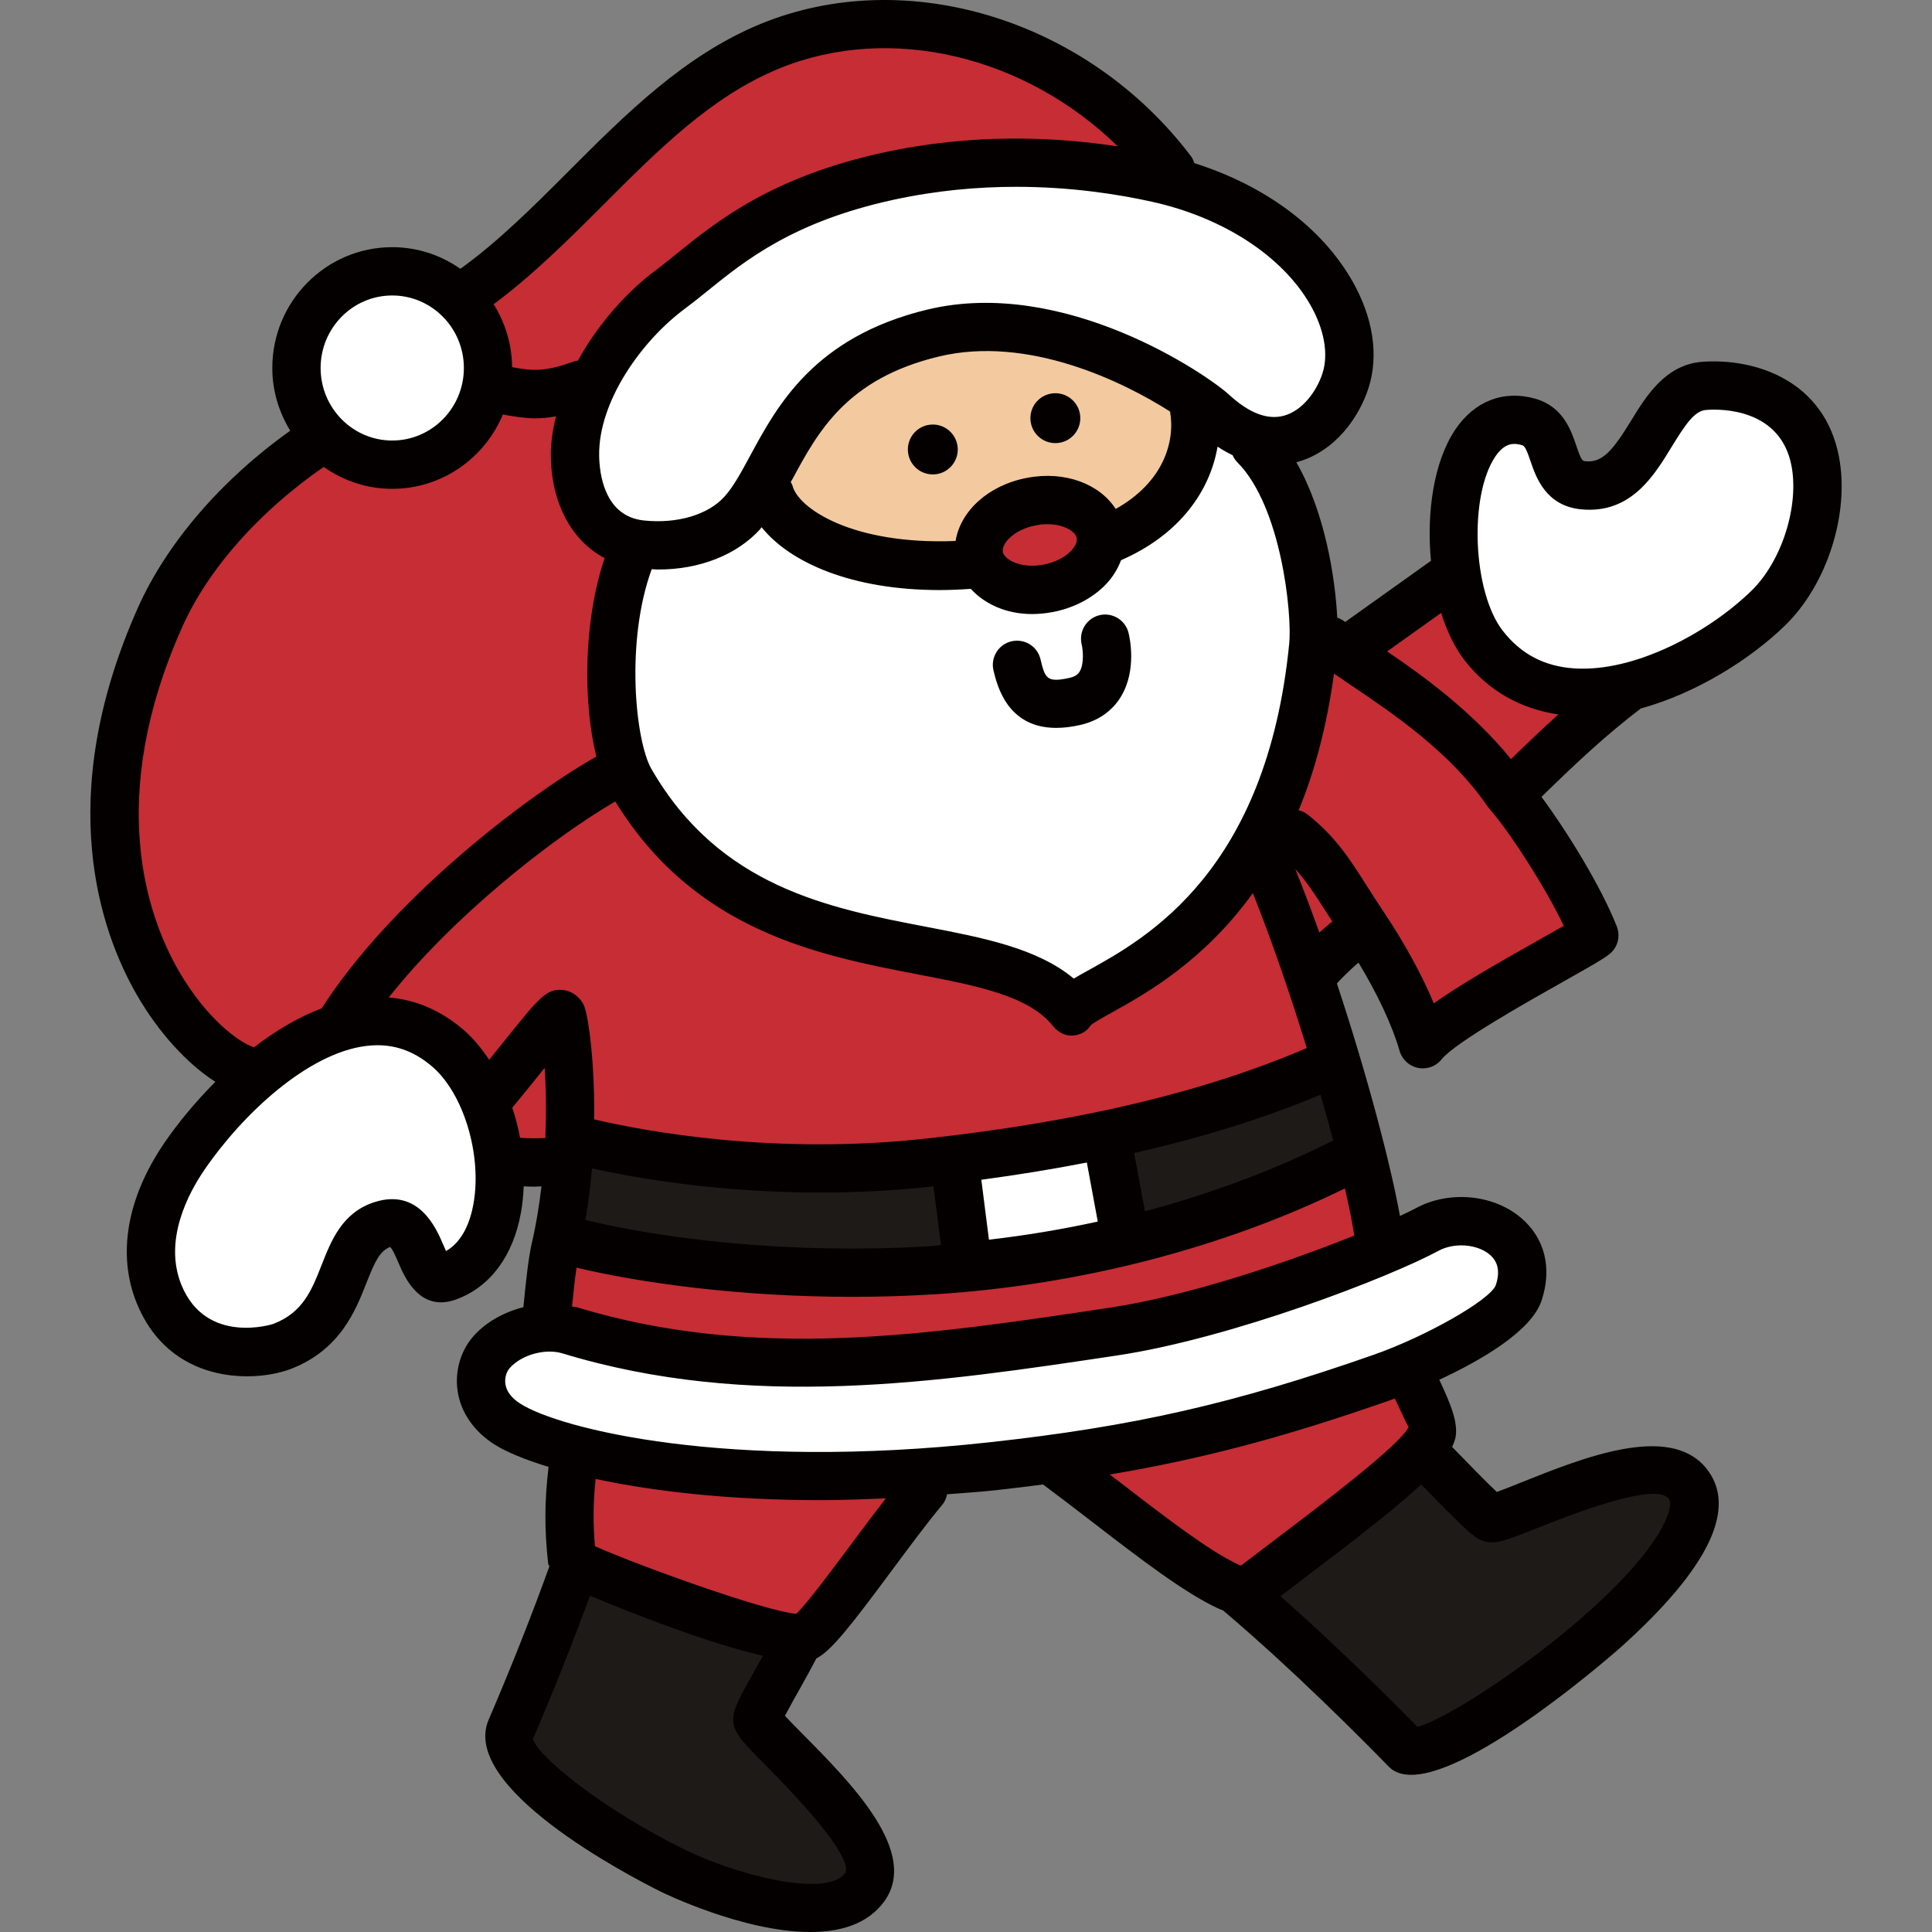 <svg id="&#x5716;&#x5C64;_1" enable-background="new 0 0 512 512" viewBox="0 0 512 512" xmlns="http://www.w3.org/2000/svg"><rect x="0" y="0" width="512" height="512" fill="#808080" stroke="none"/><path id="_x35__00000168112877918787991840000008598961953492742308_" d="m152.426 384.279s-3.306 23.852-.768 29.442c2.539 5.59 50.179 20.225 60.036 20.354.768 0 2.645-.213 3.03-.341 4.992-2.56 34.49-43.914 34.49-43.914-40.45 2.815-77.074-.548-96.788-5.541zm127.24 2.176s34.434 28.802 45.955 34.051c3.598 1.493 6.529-.128 7.68-.896 13.185-10.112 45.165-33.701 46.211-40.067 1.045-6.364-6.528-17.153-6.528-17.153-2.688 1.152-62.724 19.841-93.318 24.065zm113.543-215.309c-3.584-4.609-6.016-11.521-7.168-19.074l-.768.128c-6.893 4.807-19.642 12.223-30.92 19.238-2.588-1.497-16.094 51.132-20.494 59.213 0 0-49.225 36.195-49.84 37.141-19.568-24.334-82.074-5.958-114.815-57.711l-3.592-6.164c-4.481-11.777-6.017-38.019 1.664-57.092 0 0-10.257-4.357-14.999-17.632s17.046-46.372 25.495-52.517c10.88-8.065 24.065-22.658 57.347-29.954 31.234-6.912 75.397-1.408 75.397-1.408-24.321-32.258-68.996-48.387-106.374-33.154-31.49 12.929-63.494 56.22-90.504 75.549 0 0-62.85 57.195-71.298 76.013-33.027 74.244 11.136 119.047 25.345 120.583 0 0 16.186-18.049 33.609-13.071 11.963 3.418 24.891 10.312 30.936 33.425 1.328 5.079 12.331 2.973 16.081 2.101-.284 9.197-3.436 45.134-3.436 45.134 2.048-.256 63.94 16.248 150.281.896 23.581-4.193 53.635-14.081 71.172-21.506 0 0-16.458-63.825-18.93-70.996l14.322-14.513c6.912 10.369 12.545 21.505 15.36 30.978 6.145-7.936 41.603-25.858 45.443-28.93-4.177-10.673-14.507-27.031-20.704-34.978 10.467-11.684 13.338-19.317 20.934-25.1 0 0-19.687-3.926-29.544-16.599zm-119.815-38.275c-8.833 1.664-15.105 8.193-13.953 14.593 1.281 6.272 9.345 10.113 18.306 8.449 8.833-1.664 15.105-8.193 13.952-14.465-1.28-6.4-9.344-10.24-18.305-8.577z" fill="#c62d34"/><path id="_x34__00000143609996641755401190000006901140307915579063_" d="m211.694 434.074c-9.857-.128-51.587-15.873-58.883-19.713-7.297 20.353-15.105 38.53-17.409 43.907-3.841 8.704 20.865 26.498 42.626 37.25 11.137 5.632 42.115 16.769 51.075 4.736 8.961-12.161-28.417-41.346-28.417-44.803.128-1.792 11.008-21.377 11.008-21.377zm235.407-40.962c-9.472-11.648-49.027 10.497-52.099 9.089-1.664-.768-18.433-17.921-18.433-17.921-7.936 9.089-48.131 37.763-48.131 37.763 19.969 16.897 39.299 36.61 44.163 41.603 6.784 6.91 89.733-52.101 74.5-70.534zm-93.059-111.582-.643.214c-18.817 8.577-39.299 14.593-60.292 18.946-15.488 3.328-31.234 5.632-46.722 7.424-39.683 4.353-75.269-1.28-94.598-6.272l-3.585 26.241c19.457 5.505 57.476 11.137 99.206 8.449 17.025-1.024 34.307-3.585 51.076-7.68 21.121-4.992 41.603-12.417 60.163-22.146z" fill="#1e1a17"/><path id="_x33__00000088819332253426359060000013207219069501515957_" d="m235.88 148.382c7.797 1.013 16.334-.232 24.229.394-.18-.459-.569-.822-.669-1.312-1.152-6.4 5.121-12.929 13.953-14.593 8.961-1.663 17.025 2.177 18.305 8.577.081.444-.137.877-.128 1.322 13.099-7.35 22.262-20.142 30.157-33.301-.07-.062-.133-.088-.202-.152-6.529-5.889-41.731-28.93-74.244-21.122-32.591 7.867-38.643 29.542-46.911 42.772 8.697 10.54 22.678 15.749 35.51 17.415z" fill="#f3c9a0"/><path id="_x32__00000066486723984005126560000015321927417526614938_" d="m378.232 325.779c-2.56 1.409-6.657 3.328-11.905 5.504-17.537 7.425-47.491 17.921-71.172 21.506-49.411 7.552-95.85 14.702-143.725.109-11.616-2.607-18.216.034-21.406 5.651-9.174 16.158 14.209 23.554 22.401 25.73 19.714 4.992 51.716 8.704 92.166 5.889 5.889-.256 29.698-2.944 35.074-3.713 30.594-4.224 90.63-22.913 93.318-24.065 11.137-4.737 27.265-13.185 29.57-19.842 5.121-15.744-12.928-22.913-24.321-16.769zm102.791-203.532c-3.713-19.714-23.17-20.354-29.314-19.969-14.081.896-15.105 27.906-32.002 26.37-10.112-1.024-5.888-14.337-14.593-16.897-16.128-4.481-22.145 20.097-19.073 40.322 1.152 7.553 3.585 14.465 7.168 19.074 9.857 12.673 24.322 14.337 38.402 10.752 14.465-3.584 28.674-12.545 37.123-20.865 9.344-9.217 14.849-25.858 12.289-38.787zm-220.846 212.946c12.845-1.344 25.714-3.266 38.306-6.341l-5.377-28.162c-12.486 2.683-25.113 4.589-37.664 6.208 2.128 9.319 3.831 18.774 4.735 28.295zm-132.2-44.103c-2.176-5.377-5.376-9.985-9.217-13.313-9.088-7.808-19.073-8.576-28.802-5.504-7.68 2.304-15.105 7.04-21.761 12.673-7.937 6.785-14.721 14.721-19.201 21.378-7.553 10.88-11.777 24.321-6.785 36.61 7.425 18.561 26.881 16.001 32.642 13.825 18.946-7.297 13.953-28.034 26.241-32.13 11.777-3.84 9.089 16.897 17.665 13.697 15.362-5.634 16.898-29.827 9.218-47.236zm39.938-147.21c.64.255-.64 2.944-.64 2.944-7.681 19.073-4.703 48.672-.128 60.164 32.13 55.811 96.902 35.97 116.871 60.804 3.328-5.121 30.721-11.649 49.026-44.291 7.041-12.929 14.825-40.631 14.664-52.659.512-9.217-.909-36.705-14.223-50.018 0 0-5.926-7.586-13.275-10.43-12.427 20.222-16.369 37.934-40.993 42.978-17.29 3.542-19.59-3.044-36.76-5.761-13.876-2.195-30.601-8.336-40.061-18.489-.321.199 13.13-33.261 44.883-40.925 32.514-7.808 67.716 15.233 74.244 21.122 4.096 3.712 7.936 5.889 11.52 6.912 11.649 3.2 20.482-6.016 23.554-15.361 5.504-17.281-11.521-43.779-46.723-52.867-1.023-.256-2.048-.513-3.072-.769-12.801-2.816-40.45-7.424-71.684-.512-33.283 7.297-46.467 21.89-57.347 29.954-8.449 6.144-16.257 15.36-20.865 25.345-2.945 6.144-4.609 12.673-4.481 18.817.129 10.37 4.482 20.866 15.49 23.042zm-64.487-21.159c14.336 0 25.957-11.622 25.957-25.958 0-14.335-11.621-25.957-25.957-25.957s-25.957 11.622-25.957 25.957c0 14.337 11.621 25.958 25.957 25.958z" fill="#fff"/><path id="_x31__00000006686799824325933680000011035728423580097665_" d="m473.139 165.678c11.101-10.844 17.076-29.621 14.201-44.653-3.85-20.083-21.939-26.108-36.027-25.158-9.901.65-15.038 9.038-19.164 15.782-4.725 7.713-7.525 11.013-11.888 10.594-.913-.088-1.163-.113-2.513-4.1-1.413-4.15-3.538-10.419-10.963-12.507-8.363-2.344-16.076.669-21.151 8.251-5.66 8.441-7.633 21.908-6.411 34.729l-8.103 5.786c-4.389 3.135-8.938 6.388-14.631 10.43-.052-.041-.131-.094-.182-.135-.586-.477-1.249-.776-1.921-1.016-.556-10.72-3.281-27.993-10.836-41.167 10.327-2.785 16.653-11.991 19.132-19.709 2.763-8.626 1.213-18.726-4.363-28.439-8.111-14.143-23.091-25.208-41.802-31.132-.213-.605-.432-1.212-.838-1.751-27.364-36.227-75.305-50.99-114.007-35.189-20.239 8.282-35.915 23.989-51.078 39.177-9.55 9.562-18.592 18.56-28.581 25.767-5.139-3.596-11.355-5.735-18.072-5.735-17.526 0-31.777 14.363-31.777 32.021 0 6.107 1.794 11.762 4.75 16.623-18.133 12.893-32.693 29.702-40.389 46.956-22.501 50.522-9.838 85.918-.275 102.519 5.818 10.118 13.496 18.403 20.814 23.064-5.221 5.273-9.84 10.843-13.413 16.057-10.013 14.595-12.651 29.714-7.425 42.578 6.113 15.088 18.839 19.414 29.252 19.414 4.588 0 8.726-.838 11.638-1.969 13.013-5.057 17.076-15.338 20.026-22.851 2.263-5.738 3.513-8.332 6.238-9.463.638.513 1.638 2.863 2.25 4.269 1.538 3.606 5.575 13.195 15.288 9.632 8.951-3.281 15.038-11.426 17.126-22.926.417-2.294.648-4.648.741-7.026.932.043 1.834.076 2.672.076.675 0 1.381-.059 2.038-.079-.591 4.952-1.37 9.991-2.563 15.061-.854 3.652-1.589 10.275-2.225 16.954-5.284 1.357-10.208 4.081-13.538 8.041-3.225 3.844-4.675 9.201-3.875 14.332.875 5.619 4.363 10.619 9.838 14.07 3.06 1.933 7.975 3.961 14.242 5.889-1.074 9.229-1.12 16.366-.104 25.663.024.23.256.463.323.699-4.589 12.72-10.062 26.618-16.086 40.616-7.725 17.901 36.627 41.115 45.59 45.578.313.163 21.751 10.701 39.64 10.701 7.9 0 15.101-2.05 19.489-7.963 9.651-13.026-8.476-31.339-21.714-44.703-1.513-1.525-3.25-3.288-4.5-4.625 1.113-2.125 2.788-5.113 4.05-7.338 1.642-2.924 3.131-5.64 4.282-7.872.004-.002.014-.001.018-.003 3.975-2.063 8.888-8.351 19.989-23.314 4.613-6.213 9.363-12.613 13.376-17.426.689-.826 1.054-1.782 1.264-2.766 4.173-.338 8.193-.559 12.537-1.034 4.453-.488 8.711-1.009 12.89-1.553 4.108 3.042 8.39 6.332 12.712 9.666 12.738 9.813 24.777 19.089 33.815 23.239.311.141.835.321 1.252.492.035.031.048.077.085.108 18.614 15.788 36.802 34.127 43.778 41.29 1.463 1.5 3.488 2.15 5.913 2.15 17.289 0 54.953-33.277 55.391-33.665 23.651-21.201 31.302-37.252 22.714-47.69-9.751-11.838-32.515-2.713-49.153 3.95-2.088.85-4.538 1.825-6.25 2.438-2.941-2.76-8.34-8.307-11.842-11.934.57-1.224.966-2.395 1.029-3.492.216-3.945-1.538-8.08-4.43-14.31 10.701-4.976 24.403-12.759 27.119-21.029 2.85-8.626.813-16.639-5.588-21.989-7.375-6.163-19.051-7.182-27.789-2.425-1.049.569-2.597 1.302-4.169 2.042-2.477-13.767-8.723-37.491-16.702-61.594.106-.232 2.857-3.122 5.713-5.554 5.08 8.429 8.925 16.572 10.895 23.409.663 2.3 2.563 4.038 4.913 4.5.413.081.825.119 1.238.119 1.938 0 3.788-.875 5.013-2.425 3.463-4.369 22.964-15.351 32.327-20.626 7.1-3.994 10.576-5.969 12.138-7.232 2.175-1.756 2.95-4.713 1.938-7.313-4.189-10.658-13.349-25.445-19.968-34.354 9.646-9.426 17.16-16.417 26.316-23.42 14.866-4.085 29.172-13.155 38.313-22.078zm-123.501 81.454c-2.056-5.743-4.181-11.38-6.357-16.798 2.888 3.162 5.146 6.601 8.162 11.343.486.756 1.111 1.703 1.631 2.513-1.305 1.083-2.46 2.071-3.436 2.942zm3.653 55.106c-15.26 7.732-32.157 14.037-49.871 18.758l-2.855-15.428c18.192-4.16 34.651-9.259 49.398-15.473 1.206 4.227 2.323 8.3 3.328 12.143zm-47.913-248.754c18.801 4.182 34.452 14.37 41.84 27.252 3.713 6.457 4.9 13.076 3.263 18.157-1.488 4.657-5.25 9.957-10.301 11.294-4.35 1.131-9.151-.719-14.388-5.519-5.95-5.463-43.715-31.333-80.005-22.633-29.939 7.213-39.777 25.395-46.953 38.671-2.413 4.463-4.488 8.319-6.875 10.938-4.388 4.832-12.576 7.213-21.376 6.282-10.401-1.119-11.726-12.351-11.801-17.126-.25-14.376 11.251-30.508 22.739-39.002 1.863-1.381 3.8-2.931 5.863-4.607 10.126-8.188 22.726-18.376 49.116-24.183 11.551-2.538 22.626-3.5 32.79-3.5 14.237.001 26.675 1.888 36.088 3.976zm-33.152 73.142c-10.309 1.927-17.692 8.815-18.993 16.739-27.494 1.089-41.745-8.738-43.211-14.658-.09-.358-.316-.634-.462-.962.177-.327.359-.621.537-.951 6.7-12.388 14.288-26.433 38.69-32.308 23.688-5.714 48.998 6.729 61.292 14.574 1.409 7.982-1.767 18.768-14.41 25.814-4.244-6.61-13.437-10.168-23.443-8.248zm13.113 15.97c.25 1.381-.975 2.844-1.513 3.406-1.688 1.763-4.35 3.081-7.3 3.631-5.9 1.125-10.363-1.256-10.763-3.388-.388-2.125 2.838-5.919 8.813-7.038 1.05-.2 2.05-.288 2.988-.288 4.4.002 7.45 1.927 7.775 3.677zm-36.314 13.776c2.644 0 5.409-.123 8.236-.316 3.749 4.079 9.492 6.673 16.228 6.673 1.75 0 3.55-.169 5.388-.506 5.6-1.044 10.626-3.656 14.176-7.35 1.86-1.941 3.179-4.132 4.034-6.413 15.788-6.884 23.626-18.601 25.575-30.093 1.359.892 2.687 1.646 3.983 2.263.306.65.673 1.284 1.21 1.821 11.801 11.794 14.551 40.484 13.813 47.984-5.938 60.479-37.815 78.155-53.141 86.649-1.475.813-2.8 1.55-3.975 2.25-9.676-8.069-24.039-10.826-39.115-13.726-25.664-4.925-54.753-10.513-72.792-41.803-4.296-7.461-6.939-33.82.064-52.964.564.02 1.139.092 1.699.092 10.938 0 20.801-3.831 27.027-10.676.146-.161.25-.372.393-.536 7.497 9.334 23.778 16.651 47.197 16.651zm-89.368-101.863c14.926-14.945 29.014-29.064 46.865-36.365 29.471-12.052 65.261-3.268 89.709 20.657-16.745-2.554-38.631-3.552-62.482 1.707-29.339 6.457-43.828 18.17-54.416 26.727-1.913 1.55-3.688 2.994-5.413 4.269-7.58 5.602-15.34 14.218-20.783 24.072-.198.048-.396.012-.593.08-7.612 2.667-10.581 2.836-16.836 1.641-.044-6.132-1.86-11.818-4.882-16.675 10.301-7.653 19.726-16.997 28.831-26.113zm-55.716 23.795c10.476 0 18.989 8.619 18.989 19.22s-8.513 19.22-18.989 19.22c-10.463 0-18.976-8.619-18.976-19.22s8.512-19.22 18.976-19.22zm-56.604 178.936c-8.338-14.495-19.314-45.584.888-90.924 6.968-15.642 20.626-30.874 37.562-42.578 5.155 3.636 11.397 5.807 18.154 5.807 13.195 0 24.527-8.147 29.329-19.705 3.148.591 5.994 1.023 8.623 1.023 1.763 0 3.552-.198 5.439-.528-.839 3.538-1.416 7.109-1.352 10.691.22 12.585 5.592 22.299 14.249 26.881-5.65 16.731-5.733 38.348-2.188 52.583-20.31 11.544-55.087 38.988-72.775 66.723-6.251 2.37-12.305 5.969-17.934 10.331-3.878-1.178-12.655-7.561-19.995-20.304zm78.117 61.892c-.788 4.35-2.7 9.801-7.25 12.413-.288-.619-.575-1.3-.813-1.85-1.75-4.094-6.388-14.97-18.251-11.082-8.451 2.756-11.351 10.113-13.901 16.607-2.663 6.75-4.963 12.588-12.751 15.607-.163.087-17.864 5.775-24.414-10.319-4.788-11.807 1.788-24.195 6.125-30.527 10.201-14.876 27.352-30.783 42.69-32.777 1.075-.138 2.113-.206 3.15-.206 5.325 0 10.113 1.875 14.538 5.694 8.34 7.188 13.228 23.539 10.877 36.44zm4.17-38.283c-1.984-2.984-4.19-5.7-6.695-7.858-5.989-5.161-12.665-8.042-19.896-8.655 16.799-21.235 42.843-41.922 60.022-51.947 21.036 34.267 53.617 40.735 79.969 45.795 15.876 3.044 29.577 5.675 35.965 13.663 1.238 1.538 2.963 2.594 4.9 2.594.1 0 .188 0 .288-.006 2.063-.106 3.788-1.006 4.9-2.744.663-.644 3.438-2.181 5.663-3.413 8.818-4.892 24.206-13.463 37.284-31.593 5.246 13.209 10.133 27.527 14.285 41.06-27.063 11.606-60.016 19.49-100.673 23.966-40.303 4.464-74.249-1.813-88.181-5.06.169-14.836-1.392-26.524-2.562-29.823-.775-2.181-2.913-4.007-5.2-4.394-4.638-.781-6.688 1.788-15.313 12.526-1.414 1.763-3.027 3.764-4.756 5.889zm161.295 42.875c-9.494 2.084-19.096 3.678-28.839 4.807l-2.018-15.884c9.749-1.307 19.077-2.829 27.963-4.565zm-41.563 6.234c-.802.057-1.592.218-2.394.268-37.58 2.369-71.614-2.005-91.812-6.914.777-4.635 1.363-9.214 1.73-13.673 11.817 2.601 33.579 6.398 60.48 6.398 9.363 0 19.326-.463 29.677-1.6.119-.013.222-.034.341-.047zm-111.534-28.442c-.503-2.715-1.209-5.369-2.063-7.954 3.288-3.973 6.178-7.56 8.585-10.557.347 5.089.455 11.555.174 18.581-2.223.108-4.173.117-6.696-.07zm86.126 194.896c-4.95 6.638-28.864.55-43.14-6.563-23.426-11.676-38.99-25.377-39.552-29.064 5.611-13.002 10.659-25.841 15.088-37.884 10.644 4.422 31.355 12.608 45.838 15.898-.435.775-.84 1.507-1.285 2.298-5.35 9.513-6.5 11.776-6.588 14.251-.1 3.7 2.038 5.85 9.113 12.988 21.326 21.55 21.451 26.813 20.526 28.076zm2.125-87.856c-5.238 7.05-12.276 16.526-15.051 19.114-8.288-.625-43.078-13.251-53.353-17.914-.532-6.242-.486-11.433.183-17.82 15.051 3.228 35.075 5.619 59.571 5.619 5.505 0 11.399-.227 17.329-.484-2.83 3.668-5.75 7.542-8.679 11.485zm103.319 5.95c-.363.275-.688.538-1.125.163-7.7-3.538-19.714-12.788-31.327-21.751-.963-.741-1.878-1.419-2.838-2.156 24.842-4.17 46.751-10.051 74.08-19.614.041-.014.591-.21 1.455-.534 1.77 3.792 3.447 7.347 3.671 7.554-2.288 4.8-23.751 21.039-35.277 29.764zm62.992-6.387c3.375 1.513 6.4.263 15.313-3.288 20.351-8.163 31.952-10.751 34.502-7.701 1.013 1.25-.163 4.325-.725 5.588-8.938 20.326-54.366 51.916-65.829 54.928-6.975-7.116-21.038-21.158-36.299-34.63l6.41-4.872c14.746-11.162 24.612-18.911 30.879-24.753 11.691 12.062 13.959 13.913 15.749 14.728zm-11.114-76.668c4.113-2.213 10.138-1.788 13.476.994 2.288 1.913 2.825 4.582 1.65 8.151-1.525 3.925-18.501 13.588-32.44 18.464-36.877 12.907-63.529 18.97-101.831 23.17-69.542 7.625-113.682-3.575-124.17-10.201-2.363-1.494-3.713-3.244-4.013-5.213-.263-1.694.325-3.294 1.025-4.125 2.325-2.775 6.713-4.507 10.701-4.507 1.175 0 2.313.15 3.363.469 49.816 15.157 99.294 7.725 147.109.544 30.377-4.569 72.167-20.72 85.13-27.746zm-24.851-16.509c1.144 5.006 1.996 9.272 2.491 12.49-17.509 7.043-43.782 15.964-64.67 19.101-48.566 7.307-94.418 14.201-141.484-.131-.373-.113-.79-.064-1.17-.158.331-3.342.746-7.214 1.196-10.297 17.183 4.073 43.403 7.729 73.115 7.729 7.113 0 14.426-.213 21.864-.675 38.399-2.395 76.683-12.367 108.658-28.059zm58.003-69.59c-1.9 1.088-4.163 2.369-6.3 3.569-11.176 6.288-21.251 12.076-28.152 16.97-3.174-7.578-7.685-15.855-13.168-24.063-.004-.006-.004-.013-.008-.02-1.738-2.588-3.2-4.9-4.55-7.007-4.813-7.557-8.288-13.013-15.651-18.901-.742-.588-1.575-.956-2.435-1.171 4.175-10.078 7.441-22.088 9.365-36.223 1.401.969 2.846 1.957 4.471 3.054 11.176 7.525 26.477 17.839 36.277 32.227.073.106 1.194 1.434 1.553 1.867 4.947 5.97 13.598 19.296 18.598 29.698zm-13.993-44.179c-10.145-12.477-22.972-21.868-32.824-28.537 4.036-2.867 7.567-5.389 10.966-7.82l3.345-2.386c1.547 4.84 3.61 9.233 6.281 12.649 6.265 8.022 14.832 12.779 24.774 14.257-4.002 3.608-8.147 7.554-12.542 11.837zm-2.158-33.982c-7.951-10.182-9.063-35.646-2.013-46.184 1.763-2.613 3.45-3.363 5.063-3.363.688 0 1.35.138 2.013.319.738.206 1.188 1.05 2.288 4.294 1.4 4.132 4.013 11.826 13.413 12.726 13.263 1.275 19.401-9.101 24.026-16.651 3.613-5.894 6.025-9.488 9.088-9.688 4.45-.369 19.751-.144 22.614 14.788 2.05 10.757-2.588 25.289-10.576 33.09-11.301 11.038-30.939 21.689-47.015 20.608-7.9-.532-14.088-3.782-18.901-9.939zm-118.357 25.708c1.913 0 4.063-.244 6.45-.794 4.663-1.075 8.363-3.65 10.676-7.45 4.35-7.125 2.275-16.007 2.025-16.995-.863-3.413-4.388-5.463-7.725-4.619-3.413.844-5.5 4.307-4.688 7.725.363 1.5.688 5.244-.55 7.244-.337.55-.95 1.238-2.613 1.619-6.163 1.394-6.538.075-7.75-4.95-.838-3.438-4.238-5.532-7.738-4.713-3.425.831-5.538 4.294-4.713 7.725.975 4.026 3.688 15.208 16.626 15.208zm-.473-88.687c-3.65.133-6.501 3.199-6.369 6.848.133 3.649 3.199 6.501 6.848 6.369 3.649-.133 6.501-3.199 6.369-6.848-.132-3.65-3.198-6.501-6.848-6.369zm-32.476 8.298c-3.649.132-6.501 3.198-6.368 6.847.132 3.65 3.198 6.501 6.847 6.369 3.65-.133 6.501-3.199 6.369-6.848-.133-3.65-3.198-6.501-6.848-6.368z" fill="#040000"/></svg>